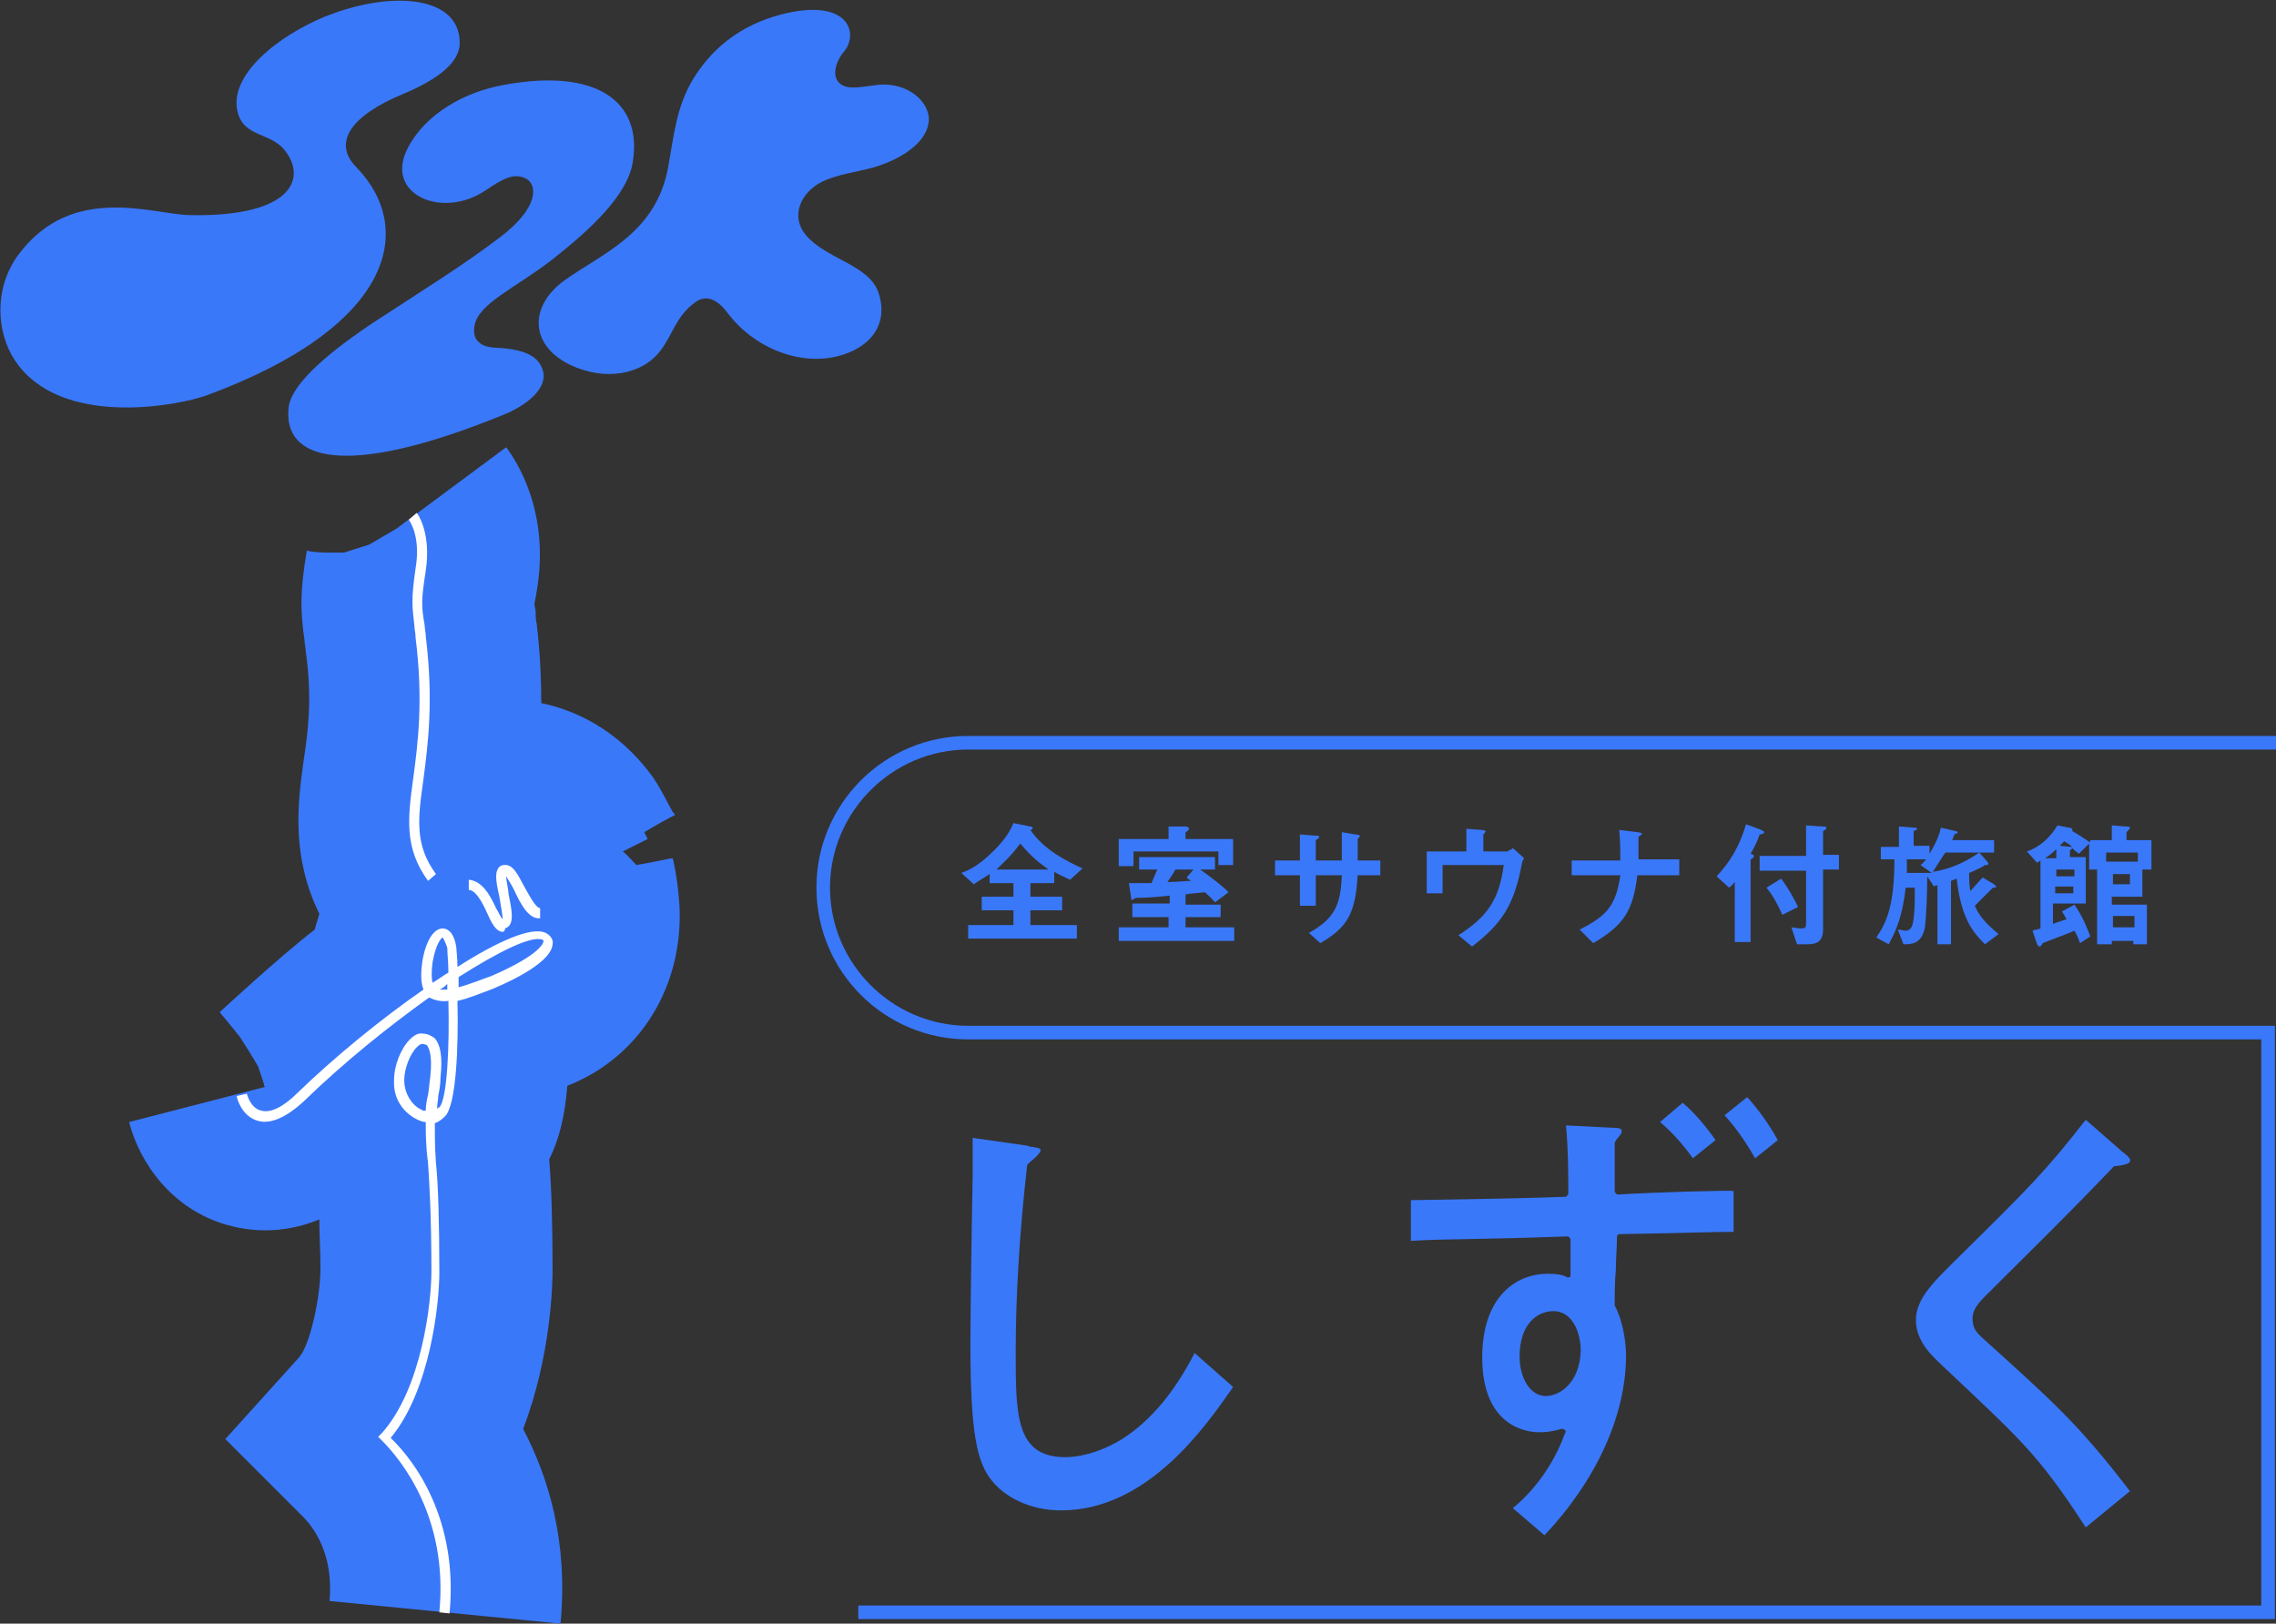 <?xml version="1.0" encoding="utf-8"?>
<!-- Generator: Adobe Illustrator 28.2.0, SVG Export Plug-In . SVG Version: 6.00 Build 0)  -->
<svg version="1.1" id="レイヤー_1" xmlns="http://www.w3.org/2000/svg" xmlns:xlink="http://www.w3.org/1999/xlink" x="0px"
	 y="0px" viewBox="0 0 201 143.4" style="enable-background:new 0 0 201 143.4;" xml:space="preserve">
<rect x="0" y="0" width="201" height="143.4" fill="#333333" stroke="none"/>
<style type="text/css">
	.st0{fill:#3A78FA;}
	.st1{fill:#FFFFFF;}
</style>
<g>
	<g>
		<g>
			<g>
				<g>
					<g>
						<path class="st0" d="M20.9,9.4c0.3,2.7,2.7,2.2,4.1,3.7c2.2,2.5,1,6.1-8.3,5.9c-3.3-0.1-10.3-2.8-15,3.4c-2.3,3-2,7-0.4,9.4
							c4,6.1,14.6,4,17,3.1c16.5-6.1,18.4-14.7,13.2-20.1c-2.2-2.2-0.5-4.6,4.1-6.5c3.1-1.3,5-2.8,5-4.5c0-4.1-5.7-4.6-11.2-2.6
							C25.5,2.6,20.6,6,20.9,9.4z"/>
					</g>
					<g>
						<path class="st0" d="M42.9,16.8c1.5-1,2.5-1.6,3.6-1c0.9,0.5,1.2,2.5-2.4,5.2c-3.3,2.5-6.4,4.4-11.3,7.6
							c-1.9,1.3-6.9,4.7-7.3,7.3c-0.6,4.8,5,6.4,18.8,0.8c2.3-0.9,4.2-2.5,3.6-4.1c-0.4-1.2-1.7-1.8-4.3-1.9
							c-1.3-0.1-1.9-0.8-1.7-1.9c0.3-2,3.7-3.4,6.9-5.9c3.3-2.6,6.7-5.7,7.1-8.7c0.8-5.3-3.3-8.2-11.4-6.7c-3.4,0.6-6.9,2.5-8.5,5.6
							C33.9,17.2,39.1,19.4,42.9,16.8z"/>
					</g>
					<g>
						<path class="st0" d="M61.2,7c-1.5,2.5-1.7,5.1-2.2,7.8c-1.1,5.9-5.9,7.6-9.2,10c-3,2.2-3.1,5.6,0.5,7.4c3.1,1.5,6.4,0.9,8-1.2
							c1.1-1.4,1.4-3.1,3.1-4.3c0.8-0.6,1.8-0.5,2.9,1c2.2,2.9,5.9,4.4,9,3.9s5.3-2.6,4.3-5.7c-0.8-2.5-4.6-3-6.4-5.1
							c-1.4-1.6-0.6-3.8,1.5-4.8c1.3-0.6,2.9-0.8,4.4-1.2c2.4-0.7,4.6-2.1,4.9-3.9c0.3-1.8-1.8-3.7-4.5-3.4
							c-0.9,0.1-1.8,0.3-2.6,0.2c-1.6-0.3-1.3-2-0.4-3.1C75.9,3,75-0.3,68.9,1.3C65.2,2.3,62.8,4.4,61.2,7z"/>
					</g>
				</g>
			</g>
			<g>
				<path class="st0" d="M60,79.9c-0.1-1.5-0.3-2.8-0.5-3.7c0-0.1-0.1-0.4-0.1-0.4c-0.2,0-1.4,0.3-3.2,0.6c-0.4-0.4-0.8-0.9-1.2-1.2
					c0.8-0.4,2-1,2.2-1.1c0,0-0.2-0.4-0.3-0.6c0.8-0.5,2.6-1.5,2.7-1.5c0-0.1-0.1-0.2-0.2-0.3c-0.4-0.7-0.9-1.8-1.7-3
					c-2.5-3.5-6-5.8-9.9-6.6c0-2.1-0.1-4.4-0.4-7c-0.1-0.4-0.1-0.8-0.1-1.1c0-0.2-0.1-0.5-0.1-0.6c0-0.2,0.1-0.5,0.2-1.2
					c1.2-7-1.8-11.5-2.7-12.7L35,46.7l-2.4,1.4l-2.2,0.7h-1.6c-0.7,0-1.7-0.1-1.7-0.2c-0.6,3.6-0.6,5.2-0.2,8c0,0.3,0.1,0.6,0.1,0.9
					c0.6,4.3,0.2,7.1-0.2,9.8c-0.5,3.6-1.1,8.3,1.4,13.4c-0.1,0.5-0.3,0.9-0.4,1.4c-3,2.3-8.3,7.2-8.4,7.3c0.6,0.7,1.8,2.2,1.8,2.2
					s1.4,2.2,1.6,2.6c0.2,0.6,0.4,1.2,0.5,1.5c0,0.2,0.1,0.3,0.1,0.3l-12,3.1c0.9,3.5,3.7,7.7,8.7,9.1c1.8,0.5,4.7,0.9,8.1-0.5
					c0,1.2,0.1,2.7,0.1,4.4c0,2.4-0.9,6.7-1.9,7.8l-6.5,7.2l6.9,6.9c0.8,0.8,2.7,3.2,2.3,7.4l20.4,2c0.7-7.3-1.1-13-3.3-17.2
					c2.5-6.5,2.6-13,2.6-14c0-4-0.1-7.5-0.3-9.8c0.9-1.8,1.4-3.9,1.6-6.5c0,0,0,0,0,0C56.5,93.4,60.4,87.1,60,79.9z"/>
				<g>
					<path class="st1" d="M39.7,142.5l-0.9-0.1c0.8-8.3-3.3-13.4-5.1-15.2l-0.3-0.3l0.3-0.3c3.6-4,4.4-11.7,4.4-14.3
						c0-5-0.2-8.2-0.3-9.6c-0.2-1.5-0.2-2.6-0.2-3.6c-0.2,0-0.5-0.1-0.7-0.2c-1.1-0.5-2.2-1.7-2.1-3.5c0-1.3,0.6-2.8,1.4-3.6
						c0.4-0.4,0.8-0.6,1.2-0.5c0.4,0,0.7,0.2,1,0.4c0.5,0.6,0.7,1.6,0.5,3.5c0,0.6-0.1,1.1-0.2,1.6c0,0.4-0.1,0.7-0.1,1.1
						c0.1,0,0.1-0.1,0.2-0.1c0.7-0.7,0.9-5.5,0.8-9.4c-0.7,0.1-1.3-0.1-1.7-0.3c-3.5,2.5-7.5,5.7-11,9.1c-1.6,1.5-3,2.1-4.1,1.8
						c-1.5-0.4-1.9-2.1-1.9-2.2l0.9-0.2c0,0,0.3,1.3,1.3,1.5c0.8,0.2,1.9-0.3,3.2-1.6c3.1-3,7.2-6.4,11.1-9.1
						c-0.3-0.8-0.2-1.7-0.1-2.5c0.3-1.8,1-2.9,1.8-2.9c0,0,0,0,0,0c0.3,0,1,0.2,1.2,1.7c0,0.2,0.1,0.9,0.1,1.7
						c3.6-2.3,6.6-3.6,7.8-3c0.4,0.2,0.7,0.6,0.6,1c-0.1,1.5-3.3,3.1-5.2,3.9c-1.3,0.5-2.3,0.9-3.2,1.1c0.1,4-0.1,9.2-1.1,10.2
						c-0.3,0.3-0.6,0.5-0.9,0.6c0,1,0,2.1,0.1,3.5c0.2,1.8,0.3,5.4,0.3,9.7c0,2.7-0.8,10.4-4.3,14.6C36.6,129,40.5,134.2,39.7,142.5
						z M37.3,92.2c-0.2,0-0.4,0.2-0.5,0.3c-0.6,0.6-1.1,1.9-1.1,2.9c0,1.3,0.8,2.3,1.5,2.6c0.1,0.1,0.3,0.1,0.4,0.1
						c0-0.5,0.1-1,0.2-1.4c0.1-0.5,0.1-1,0.2-1.6c0.2-1.9-0.1-2.5-0.3-2.8C37.6,92.3,37.5,92.2,37.3,92.2
						C37.3,92.2,37.3,92.2,37.3,92.2z M38.8,87.4c0.2,0,0.5,0,0.7,0c0-0.2,0-0.3,0-0.5C39.3,87.1,39.1,87.3,38.8,87.4z M40.5,86.3
						c0,0.3,0,0.6,0,0.9c1.1-0.3,2.3-0.8,2.9-1c3.7-1.6,4.6-2.7,4.6-3.1c0,0,0-0.1-0.1-0.1C47,82.6,44.1,84,40.5,86.3z M39.1,82.8
						c-0.1,0-0.6,0.5-0.9,2.2c-0.1,0.8-0.1,1.4,0,1.8c0.5-0.3,0.9-0.6,1.4-0.9c0-0.9-0.1-1.7-0.1-2.2C39.3,83.1,39.1,82.8,39.1,82.8
						z"/>
					<path class="st1" d="M44.4,82.3c-0.6,0-1-0.8-1.4-1.7c-0.4-0.9-1-2-1.6-2l0-0.9c1.2,0.1,1.9,1.4,2.4,2.5c0.2,0.3,0.4,0.8,0.6,1
						c0-0.3-0.2-1.4-0.3-2c-0.3-1.3-0.4-2.1-0.1-2.5c0.1-0.2,0.3-0.3,0.5-0.3c0.8-0.1,1.2,0.8,1.8,1.9c0.4,0.7,1,1.9,1.4,1.9l0,0.9
						c-1,0.1-1.7-1.2-2.3-2.5c-0.2-0.4-0.5-0.9-0.7-1.2c0,0.4,0.2,1.1,0.2,1.5c0.3,1.5,0.6,2.8-0.3,3.1
						C44.6,82.2,44.5,82.3,44.4,82.3z"/>
					<path class="st1" d="M37.8,77.8c-2.1-2.9-1.8-5.5-1.3-9.1c0.4-3,0.9-6.8,0.2-12.4c0-0.4-0.1-0.7-0.1-1
						c-0.2-1.8-0.3-2.3,0.1-5.1c0.5-2.9-0.6-4.3-0.6-4.3l0.7-0.6c0.1,0.1,1.3,1.8,0.8,5.1c-0.4,2.6-0.4,3.1-0.1,4.8
						c0,0.3,0.1,0.6,0.1,1c0.7,5.7,0.2,9.5-0.2,12.6c-0.5,3.5-0.8,5.8,1.1,8.4L37.8,77.8z"/>
				</g>
			</g>
		</g>
	</g>
	<g>
		<g>
			<g>
				<path class="st0" d="M84.9,77.1c0.8-0.3,1.6-0.7,2.9-2c1-1,1.4-1.7,1.7-2.4l1.5,0.3c0.2,0,0.2,0.1,0.2,0.1
					c0,0.1-0.1,0.2-0.2,0.2c1.2,1.8,3.3,2.8,4.6,3.4l-1.1,1c-0.6-0.3-0.9-0.4-1.4-0.7V78h-2.1v1.2h2.8v1.2h-2.8v1.3h4.1v1.2h-9.6
					v-1.2h4v-1.3h-2.8v-1.2h2.8V78h-2.1v-0.8c-0.6,0.4-1,0.6-1.4,0.9L84.9,77.1z M92.6,76.8L92.6,76.8c-0.8-0.6-1.4-1-2.5-2.3
					c-0.8,1.1-1.5,1.7-2.1,2.3H92.6z"/>
				<path class="st0" d="M107.3,79.7c-0.4-0.5-0.7-0.7-0.9-0.9c-0.7,0.1-1.3,0.1-1.7,0.2v0.9h3.1V81h-3.1v0.9h4.3v1.2H98.8v-1.2h4.4
					V81H100v-1.2h3.3v-0.7c-0.8,0.1-2.1,0.2-3,0.2c-0.2,0.1-0.3,0.2-0.3,0.2c-0.1,0-0.1-0.1-0.1-0.2L99.7,78c0.7,0,1.2,0,2,0
					c0.1-0.3,0.3-0.7,0.5-1.2h-1.6v-1.1h6.7v1.1H106v0c1.1,0.8,1.9,1.4,2.5,2L107.3,79.7z M108.9,76.4h-1.3v-1.2h-7.5v1.3h-1.3v-2.4
					h4.4V73l1.5,0c0.2,0,0.3,0.1,0.3,0.2s-0.1,0.2-0.3,0.3v0.6h4.2V76.4z M105.4,76.8h-1.6c-0.2,0.4-0.5,0.8-0.7,1.1
					c1,0,1.6-0.1,2.1-0.1v0c-0.2-0.1-0.3-0.2-0.4-0.3L105.4,76.8z"/>
				<path class="st0" d="M121.9,77.3h-2c-0.2,3.4-0.9,4.6-3.3,6l-1-0.9c2.3-1.3,2.8-2.5,2.9-5.1h-2.3v2.7h-1.4v-2.7h-2.2V76h2.2
					v-2.3l1.3,0.1c0.3,0,0.4,0,0.4,0.1c0,0.1-0.1,0.2-0.3,0.3V76h2.3c0-1.6,0-2,0-2.5l1.2,0.2c0.2,0,0.4,0.1,0.4,0.1
					c0,0.1-0.1,0.2-0.2,0.3c0,0.4,0,1.6,0,1.9h2V77.3z"/>
				<path class="st0" d="M133.2,75.1c0.2,0,0.3-0.1,0.4-0.2l1,0.9c-0.1,0.2-0.2,0.3-0.2,0.5c-0.7,3.7-1.8,5.3-4.4,7.3l-1.2-1
					c2.5-1.6,3.6-3.1,4-6.2h-5.4v2.5h-1.4v-3.7h3.5v-2l1.3,0.1c0.3,0,0.4,0.1,0.4,0.1c0,0.1-0.1,0.2-0.2,0.3v1.5H133.2z"/>
				<path class="st0" d="M138.7,76h4.4c0-0.6,0-1.6-0.1-2.7l1.6,0.2c0.2,0,0.4,0.1,0.4,0.1c0,0.1-0.1,0.2-0.3,0.3c0,0.5,0,1.5,0,2
					h3.6v1.4h-3.7c-0.4,3.2-1.2,4.4-3.9,6l-1.2-1.2c2.4-1.2,3.2-2.1,3.6-4.8h-4.3V76z"/>
				<path class="st0" d="M153.3,77.7L153.3,77.7c-0.1,0.2-0.3,0.5-0.6,0.7l-1.1-1c1.2-1.3,2-2.6,2.6-4.6l1.1,0.4
					c0.2,0.1,0.5,0.2,0.5,0.3c0,0.1-0.2,0.2-0.4,0.2c-0.2,0.6-0.5,1.2-0.8,1.7c0.2,0.1,0.3,0.1,0.3,0.2c0,0.1-0.1,0.2-0.3,0.3v7.3
					h-1.4V77.7z M161,76.9v5.2c0,0.9-0.4,1.3-1.3,1.3h-1l-0.5-1.5c0.1,0,0.6,0.1,0.8,0.1c0.4,0,0.5,0,0.5-0.5v-4.6h-4.1v-1.3h4.1
					v-2.7L161,73c0.1,0,0.3,0,0.3,0.1c0,0.1-0.1,0.2-0.3,0.3v2.1h1.4v1.3H161z M157.4,80.8c-0.3-0.7-0.8-1.7-1.4-2.4l1.3-0.8
					c0.6,0.8,1.1,1.7,1.5,2.5L157.4,80.8z"/>
				<path class="st0" d="M165.7,82.8c0.9-1.3,1.6-2.8,1.6-6.9h-1.2v-1.1h1.6V73l1.4,0.1c0.1,0,0.2,0,0.2,0.1s-0.1,0.1-0.3,0.2v1.3
					h1.4v0.7h0c0.5-0.8,0.9-1.7,1-2.3l1.3,0.3c0.1,0,0.2,0.1,0.2,0.1c0,0.1-0.1,0.1-0.3,0.2c-0.1,0.2-0.1,0.3-0.2,0.5h3.7v1.1h-4.3
					c-0.3,0.4-0.7,1.1-1.1,1.7l0,0c1.2-0.2,2.5-0.6,4.1-1.7l0.7,0.8c0.1,0.1,0.1,0.2,0.1,0.2c0,0.1-0.1,0.1-0.3,0.1
					c-0.4,0.3-1.2,0.6-1.4,0.7c0,0.6,0,1,0.1,1.6c0.3-0.3,0.8-0.9,1.1-1.2l1,0.6c0.1,0.1,0.2,0.2,0.2,0.2c0,0.1-0.1,0.1-0.3,0.1
					c-0.6,0.6-1.1,1.1-1.6,1.6c0.4,0.9,0.9,1.5,2.1,2.5l-1.2,0.9c-1-1-2.1-2.2-2.5-5.8c-0.2,0.1-0.3,0.1-0.5,0.2v5.6h-1.2v-5.2
					c-0.1,0-0.2,0-0.3,0.1l-0.6-0.9l0,0c0,1.8-0.1,3.6-0.2,4.5c-0.3,1.5-1.2,1.5-1.9,1.5l-0.5-1.3c0.2,0,0.5,0.1,0.7,0.1
					s0.4-0.1,0.5-0.3c0.2-0.3,0.3-1.4,0.3-2.7c0-0.3,0-0.4,0-0.8h-0.8c-0.3,2.5-0.8,3.7-1.5,5L165.7,82.8z M169.6,76.4
					c0.2-0.1,0.3-0.3,0.5-0.5h-1.7c0,0.3,0,0.6,0,1.2h1.8c0.1,0,0.3,0,0.4,0v0L169.6,76.4z"/>
				<path class="st0" d="M183.7,83.3c-0.1-0.2-0.2-0.6-0.5-1.1c-0.9,0.4-2.1,0.8-2.8,1.1c-0.1,0.2-0.2,0.3-0.3,0.3s-0.1-0.1-0.2-0.2
					l-0.4-1.2c0.2-0.1,0.5-0.1,0.7-0.2V76c-0.1,0.1-0.2,0.1-0.3,0.2l-0.9-1c1.2-0.4,2.1-1.3,2.7-2.3l1,0.2c0.2,0,0.4,0.1,0.3,0.3
					c0.4,0.2,1.1,0.7,1.6,1v-0.2h1.9v-1.3l1.3,0.1c0.1,0,0.3,0,0.3,0.1c0,0.1-0.1,0.2-0.3,0.4v0.7h2.2v2.6h-0.8v2.4h-2.7v0.7h3.1
					v3.5h-1.2v-0.3h-1.9v0.3h-1.3v-6.6h-0.7v-2.3l-0.9,0.9c-0.3-0.2-0.5-0.4-0.6-0.5c0,0.1-0.1,0.1-0.2,0.2v0.6h1.4v4.1h-2.9v1.8
					c0.3-0.1,0.8-0.3,1.2-0.4c-0.1-0.2-0.2-0.4-0.4-0.7l1.1-0.6c0.7,1,1.1,2,1.4,2.8L183.7,83.3z M181.6,75.8V75
					c-0.4,0.4-0.7,0.6-1,0.8v0H181.6z M183.2,77.4v-0.6h-1.6v0.6H183.2z M181.5,78.9h1.6v-0.6h-1.6V78.9z M182.9,74.8
					c0,0,0.1,0,0.1,0v0c-0.2-0.2-0.4-0.3-0.7-0.5c-0.1,0.1-0.3,0.3-0.4,0.4L182.9,74.8z M188.8,76.1v-0.8H186v0.8H188.8z
					 M186.6,78.1h1.5v-0.9h-1.5V78.1z M188.5,81.9v-1h-1.9v1H188.5z"/>
			</g>
		</g>
		<path class="st0" d="M200.9,143H75.8v-1.2h123.9v-50H85.5c-7.4,0-13.4-6-13.4-13.4c0-7.4,6-13.4,13.4-13.4H201v1.2H85.5
			c-6.7,0-12.2,5.5-12.2,12.2s5.5,12.2,12.2,12.2h115.4V143z"/>
		<g>
			<g>
				<g>
					<g>
						<g>
							<path class="st0" d="M184.2,98.9c-3.6,4.6-4.9,5.9-11.7,12.6l-0.7,0.7c-1.6,1.6-2.6,2.9-2.6,4.4c0,1.1,0.5,2.2,1.6,3.3l0,0
								l0.4,0.4c7.3,6.9,8.7,8,13,14.6l3.9-3.2c-4.6-6-6.8-7.9-13.1-13.6c-0.3-0.3-0.8-0.7-0.8-1.6c0-0.7,0.3-1.2,1.1-2l1.2-1.2
								c2.8-2.8,6-5.9,10.1-10.2c0,0,0.1-0.1,0.1-0.1c0.1,0,1.3-0.1,1.4-0.4s-0.2-0.5-0.7-0.9L184.2,98.9z"/>
						</g>
					</g>
				</g>
				<g>
					<path class="st0" d="M85.9,100.5c0,0.7,0,1.9,0,3.3c-0.1,5.1-0.2,12.7-0.2,14.8c0,7.7,0.5,10.6,2,12.3c1,1.2,3.1,2.5,6,2.5
						c7.6,0,12.7-7.3,15.2-10.9l-3.4-3c-1.8,3.5-3.9,6-6.4,7.6c-2.3,1.4-4.2,1.6-5,1.6c-4.4,0-4.4-3.7-4.4-9.3
						c0-4.7,0.3-10.2,1-16.4c0-0.1,0-0.1,0.1-0.2l0.2-0.2c0.4-0.3,0.9-0.8,0.9-1c0-0.2-0.2-0.2-0.7-0.3c-0.1,0-0.3,0-0.4-0.1
						L85.9,100.5z"/>
				</g>
				<path class="st0" d="M142.9,105.5c-0.1,0-0.1,0-0.2-0.1c0,0-0.1-0.1-0.1-0.2c0-0.7,0-1.4,0-2.1c0-0.7,0-1.4,0-2.1
					c0,0,0-0.1,0-0.1c0.1-0.1,0.1-0.2,0.2-0.3c0.2-0.3,0.5-0.5,0.4-0.8c0-0.1-0.2-0.2-0.9-0.2l-4-0.2c0.2,2.3,0.2,4.2,0.2,5.7l0,0.3
					c0,0.1-0.1,0.2-0.2,0.3c-2.5,0.1-6.9,0.2-13.7,0.3v3.6c2.9-0.2,5.9-0.1,13.8-0.4c0.1,0,0.1,0,0.2,0.1c0,0,0.1,0.1,0.1,0.2
					c0,0.5,0,1,0,1.5c0,0.5,0,1,0,1.6c0,0.1,0,0.2-0.1,0.2c-0.1,0-0.2,0.1-0.2,0c-0.4-0.2-0.9-0.3-1.7-0.3c-2.8,0-5.8,2-5.8,7.4
					c0,6.3,4.2,6.6,5,6.6c0.3,0,1,0,2-0.3c0.1,0,0.2,0,0.3,0.1c0.1,0.1,0.1,0.2,0,0.3c-1.1,3.1-3.1,5.4-4.6,6.6l2.8,2.4
					c4.6-4.9,7.2-10.6,7.2-15.9c0-0.9-0.2-2.9-1-4.4c0,0,0-0.1,0-0.1c0-1,0-2,0.1-3c0-1,0.1-2,0.1-3c0-0.1,0.1-0.2,0.2-0.2
					c6.2-0.1,7.9-0.2,10.1-0.2v-3.6C153,105.1,146.2,105.3,142.9,105.5z M136.5,123.3c-1.3,0-2.3-1.5-2.3-3.5c0-2.8,1.5-4,3-4
					c1.6,0,2.4,1.8,2.4,3.5C139.5,122.2,137.7,123.3,136.5,123.3z"/>
				<g>
					<path class="st0" d="M149.5,102.3c-0.7-1-1.8-2.3-2.9-3.2l2-1.7c1.1,0.9,2.3,2.4,2.9,3.3L149.5,102.3z"/>
				</g>
				<g>
					<path class="st0" d="M155,102.3c-0.4-0.7-1.4-2.4-2.7-3.8l2-1.6c1,1.1,2,2.5,2.7,3.8L155,102.3z"/>
				</g>
			</g>
		</g>
	</g>
</g>
</svg>
